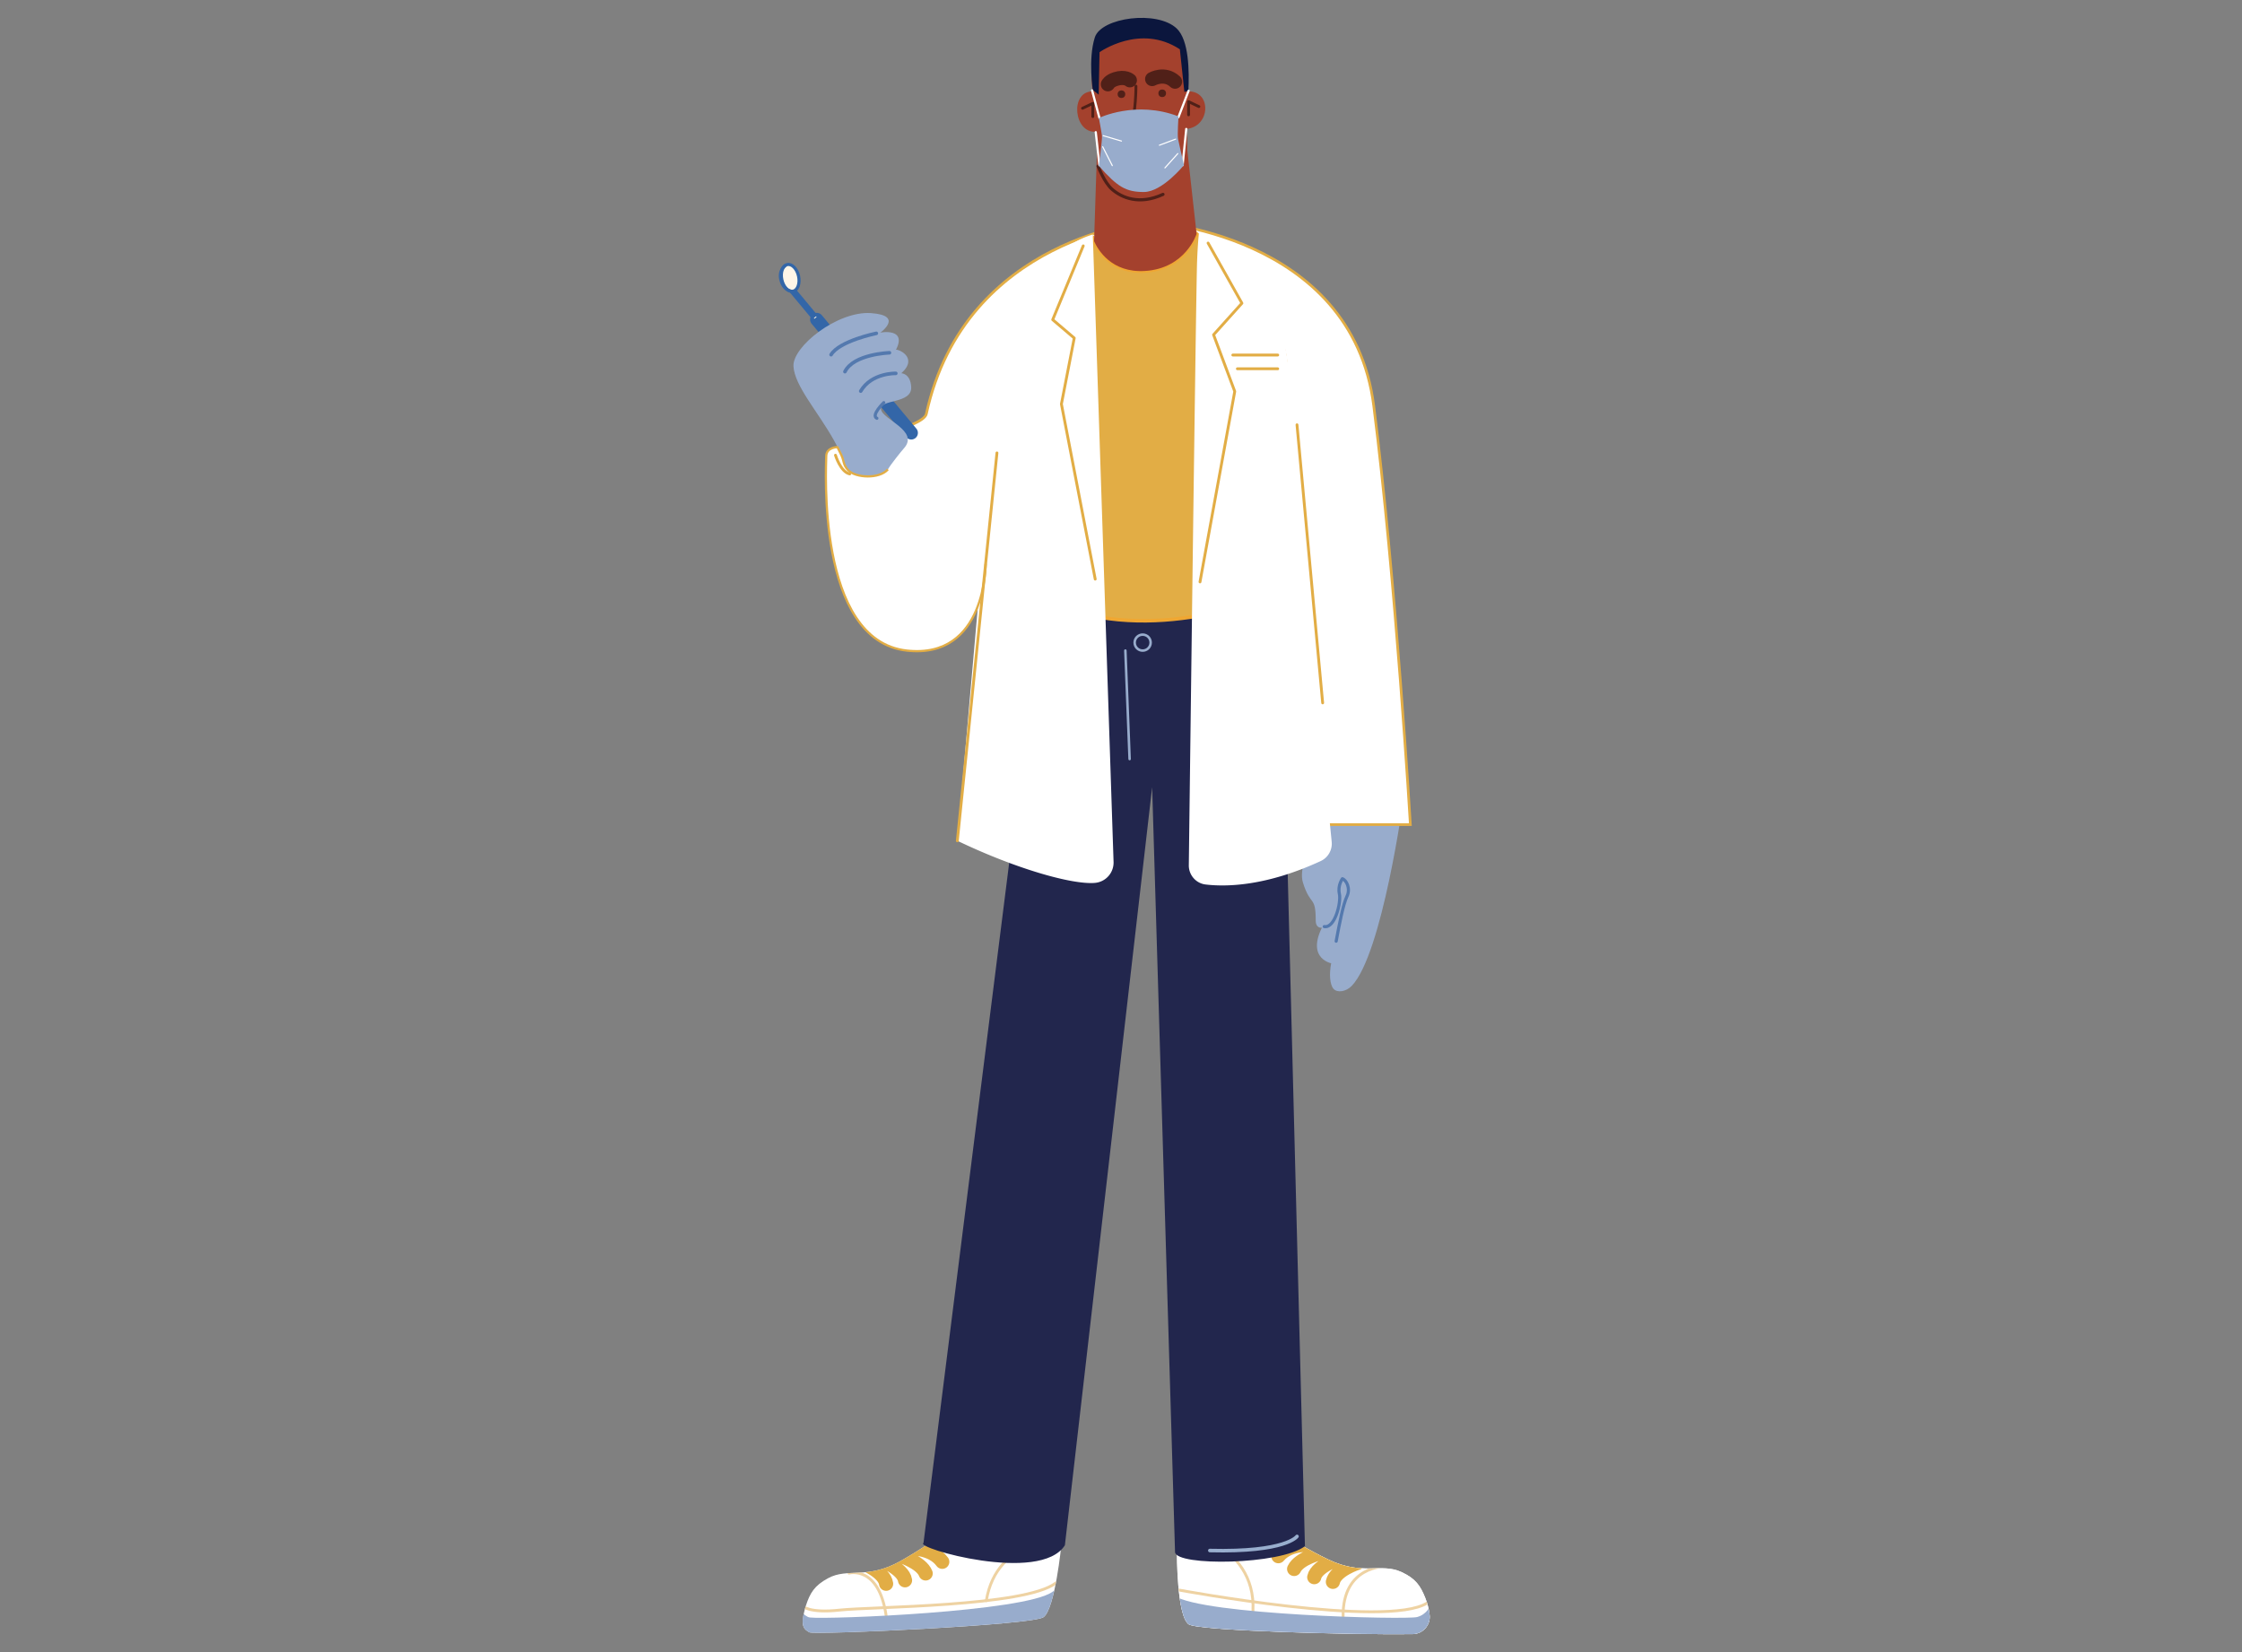 <svg xmlns="http://www.w3.org/2000/svg" xmlns:xlink="http://www.w3.org/1999/xlink" viewBox="0 0 760 560" style="enable-background:new 0 0 760 560" xml:space="preserve"><rect x="0" y="0" width="760" height="560" fill="#808080" stroke="none"/><style>.st0{display:none}.st1{display:inline}.st3{fill:#502018}.st4{fill:#145b9d}.st5{fill:#fce1e0}.st6{fill:none;stroke:#e59188;stroke-width:.704;stroke-linecap:round;stroke-linejoin:round;stroke-miterlimit:10}.st7{fill:#fff}.st8{fill:#1b1d39}.st9{fill:none;stroke:#502018;stroke-width:3.889;stroke-linecap:round;stroke-linejoin:round;stroke-miterlimit:10}.st10,.st13,.st15{fill:#e2ad45}.st13,.st15{stroke:#e2ad45;stroke-width:1.944;stroke-linecap:round;stroke-linejoin:round;stroke-miterlimit:10}.st15{fill:none;stroke:#fff;stroke-width:.972}.st16{fill:#eed2a2}.st17{fill:#fff6e8}.st18{fill:#98accc}.st19{stroke:#fff;stroke-width:1.944}.st19,.st20,.st21{fill:none;stroke-miterlimit:10}.st20{stroke:#f3b7b6;stroke-width:.972;stroke-linecap:round;stroke-linejoin:round}.st21{stroke:#e2ad45}.st23,.st24{display:inline;fill:#ece9e5}.st24{fill:#1b1d39}.st25{fill:#b25d50}.st25,.st26,.st27{display:inline}.st26{fill:#fff}.st27{stroke:#a5412e;stroke-linecap:round;stroke-linejoin:round}.st27,.st28,.st30{fill:none;stroke-miterlimit:10}.st28{display:inline;stroke:#1b1d39;stroke-width:2;stroke-linecap:round}.st30{stroke:#98accc;stroke-width:.5}.st30,.st31,.st32{display:inline}.st31{fill:none;stroke:#a5412e;stroke-miterlimit:10}.st32{fill:#d89931}.st33,.st40,.st41,.st42,.st43{display:inline;fill:none;stroke-miterlimit:10}.st33{stroke:#f3f1ee;stroke-linecap:round}.st40,.st41,.st42,.st43{stroke:#e27a67}.st41,.st42,.st43{stroke:#fff6e8;stroke-linecap:round}.st42,.st43{stroke:#2e3f73}.st43{stroke:#6d7f9a}.st44{fill:#2e3f73}.st45{fill:#e5b871}.st46{fill:#f3b7b6}.st47{fill:#ece9e5}.st48{fill:#6d7f9a}.st49{fill:#e27a67}.st50{fill:none;stroke:#1b1d39;stroke-width:3.912;stroke-linecap:round;stroke-linejoin:round;stroke-miterlimit:10}.st54{fill:#dd6b5b}.st55{fill:#a4412d}.st57,.st58,.st60{fill:none;stroke:#502017;stroke-width:1.85;stroke-linecap:round;stroke-linejoin:round;stroke-miterlimit:10}.st58,.st60{stroke:#502018;stroke-width:9.252}.st60{stroke:#fff5e6;stroke-width:1.85}.st61{fill:#e0d9ce}.st68,.st69,.st72{fill:none;stroke:#fff;stroke-width:3.044;stroke-linecap:round;stroke-linejoin:round;stroke-miterlimit:10}.st69,.st72{stroke:#fff6e8;stroke-width:3.461}.st72{stroke:#3366a8;stroke-width:2}.st73{fill:#3366a8}.st74{fill:none;stroke:#fff6e8;stroke-linecap:round;stroke-linejoin:round;stroke-miterlimit:10}.st75{fill:#b25d50}.st76,.st78,.st79,.st80,.st81,.st82{fill:none;stroke:#a5412e;stroke-width:3.251;stroke-linecap:round;stroke-linejoin:round;stroke-miterlimit:10}.st78,.st79,.st80,.st81,.st82{fill:#b25d50}.st79,.st80,.st81,.st82{fill:none;stroke:#3366a8;stroke-width:3.088}.st80,.st81,.st82{stroke:#000;stroke-width:1.029}.st81,.st82{stroke-width:2.058}.st82{stroke:#3366a8;stroke-width:1.029}.st84{fill:#ffe2e0}.st88,.st90,.st97{fill:none;stroke:#3366a8;stroke-width:2.785;stroke-linecap:round;stroke-linejoin:round;stroke-miterlimit:10}.st90,.st97{stroke:#a5412e;stroke-width:.536}.st97{stroke:#dd6b5b}.st98{fill:#e17a67}.st102,.st103,.st105,.st107,.st109,.st99{fill:none;stroke:#dd6b5b;stroke-width:1.073;stroke-linecap:round;stroke-linejoin:round;stroke-miterlimit:10}.st102,.st103,.st105,.st107,.st109{stroke:#f3b7b6;stroke-width:.536}.st103,.st105,.st107,.st109{stroke:#a5412e;stroke-width:.62}.st105,.st107,.st109{stroke:#fff;stroke-width:.536}.st107,.st109{stroke:#000;stroke-width:1.792}.st109{stroke-width:3.583}.st111{fill:#22264d}.st112{fill:#dbd4c8}.st113{fill:none}.st114{fill:#a5412e}.st115,.st116,.st118,.st119{fill:none;stroke:#dbd4c8;stroke-width:1.817;stroke-linecap:round;stroke-linejoin:round;stroke-miterlimit:10}.st116,.st118,.st119{stroke:#98accc;stroke-width:1.211}.st118,.st119{stroke:#502018;stroke-width:.552}.st119{stroke-width:2.944}.st124{fill:#e59188}.st125,.st126,.st127{fill:none;stroke:#1b1d39;stroke-width:1.211;stroke-linecap:round;stroke-linejoin:round;stroke-miterlimit:10}.st126,.st127{stroke:#e59188;stroke-width:.617}.st127{stroke:#d89931;stroke-width:3.289}.st129{stroke:#e17a67;stroke-width:1.211}.st129,.st131,.st132,.st133{fill:none;stroke-miterlimit:10}.st131{stroke:#f3f1ee;stroke-width:3.634;stroke-linecap:round;stroke-linejoin:round}.st132,.st133{stroke:#1b1d39}.st133{stroke:#fff;stroke-width:2;stroke-linecap:round;stroke-linejoin:round}.st134{fill:#5479ae}.st135{display:inline;fill:#e17a67;stroke:#e2ad45;stroke-width:3;stroke-linecap:round;stroke-linejoin:round;stroke-miterlimit:10}.st137{display:inline;fill:#3366a8}.st138{font-family:&apos;AcuminPro-Semibold&apos;}.st144,.st145,.st146{fill:none;stroke:#000;stroke-width:7.627;stroke-linecap:round;stroke-linejoin:round;stroke-miterlimit:10}.st145,.st146{stroke:#1b1d39;stroke-width:2.542}.st146{stroke:#a5412e}.st147{fill:#b54339}.st149{fill:none;stroke:#fce1e0;stroke-width:.953;stroke-linecap:round;stroke-linejoin:round;stroke-miterlimit:10}.st150,.st151{stroke-width:1.271}.st150{fill:none;stroke:#a5412e;stroke-miterlimit:10}.st151{stroke:#1b1d39;stroke-linecap:round;stroke-linejoin:round}.st151,.st152,.st153,.st154{fill:none;stroke-miterlimit:10}.st152{stroke:#502018;stroke-width:.953;stroke-linecap:round;stroke-linejoin:round}.st153,.st154{stroke:#fce1e0;stroke-width:1.271}.st154{stroke:#fff;stroke-width:.636;stroke-linecap:round;stroke-linejoin:round}.st155{fill:#eae7e1}.st156{fill:#ecb7af}.st157{fill:#fff5e6}.st158{fill:#f2b7b6}.st159{fill:#f3f1ee}.st160,.st162{display:inline;fill:#5479ae}.st162{fill:none;stroke:#eed2a2;stroke-width:.279;stroke-linecap:round;stroke-linejoin:round;stroke-miterlimit:10}.st163{display:inline;fill:#eed2a2}.st164,.st165,.st166{fill:none;stroke-linecap:round;stroke-linejoin:round;stroke-miterlimit:10}.st164{display:inline;stroke:#1b1d39;stroke-width:.435}.st165,.st166{stroke:#a5412e;stroke-width:.376}.st166{stroke:#1b1d39;stroke-width:.279}.st171{display:inline;fill:#a5412e}.st172,.st173,.st174{fill:none;stroke-linecap:round;stroke-linejoin:round;stroke-miterlimit:10}.st172{display:inline;stroke:#1b1d39;stroke-width:.279}.st173,.st174{stroke:#502018;stroke-width:.376}.st174{stroke:#ada394;stroke-width:.501}.st176{display:inline;fill:#e2ad45}.st177,.st179{fill:none;stroke-linecap:round;stroke-linejoin:round;stroke-miterlimit:10}.st177{display:inline;stroke:#fff6e8;stroke-width:.376}.st179{stroke:#1b1d39;stroke-width:1.671}.st183{display:inline;fill:#fce1e0}.st184,.st185{display:inline;stroke-width:.338}.st184{fill:none;stroke:#f3b7b6;stroke-linecap:round;stroke-linejoin:round;stroke-miterlimit:10}.st185{stroke:#1b1d39}.st185,.st186,.st187,.st188{fill:none;stroke-linecap:round;stroke-linejoin:round;stroke-miterlimit:10}.st186{display:inline;stroke:#a5412e;stroke-width:3.133}.st187,.st188{stroke:#f3b7b6;stroke-width:.334}.st188{stroke:#a5412e}.st189{display:inline;fill:#98accc}.st196{fill:none;stroke:#e2ad45;stroke-width:.331;stroke-linecap:round;stroke-linejoin:round;stroke-miterlimit:10}.st198,.st199,.st200{display:inline;fill:#22264d}.st199,.st200{fill:none;stroke:#22264d;stroke-width:.87;stroke-miterlimit:10}.st200{stroke:#e2ad45;stroke-width:.331;stroke-linecap:round;stroke-linejoin:round}.st202,.st203{display:inline;fill:#e5b871}.st203{fill:none;stroke:#d89931;stroke-width:.348;stroke-linecap:round;stroke-linejoin:round}.st203,.st204,.st205{stroke-miterlimit:10}.st204{display:inline;fill:none;stroke:#ece9e5;stroke-width:.653;stroke-linecap:round;stroke-linejoin:round}.st205{fill:#98accc;stroke:#98accc;stroke-width:.228}.st206,.st210,.st211,.st212{display:inline;fill:none;stroke:#1b1d39;stroke-width:.87;stroke-linecap:round;stroke-linejoin:round;stroke-miterlimit:10}.st210,.st211,.st212{stroke:#e2ad45;stroke-width:.279}.st211,.st212{stroke-width:.87}.st212{stroke:#6d7f9a;stroke-width:.279}.st214{display:inline;stroke:#ece9e5;stroke-width:.348}.st214,.st216,.st217,.st218,.st222{fill:none;stroke-linecap:round;stroke-linejoin:round;stroke-miterlimit:10}.st216{display:inline;stroke:#5479ae;stroke-width:.279}.st217,.st218,.st222{stroke:#f3b7b6;stroke-width:.356}.st218,.st222{display:inline;stroke:#e2ad45;stroke-width:1.74}.st222{stroke-width:.653}.st224{fill:#164347}.st231{fill:none;stroke:#fff;stroke-width:.845;stroke-linecap:round;stroke-linejoin:round;stroke-miterlimit:10}.st232{fill:#1f4d54}.st233,.st235,.st240,.st241,.st244{fill:none;stroke:#e2ad45;stroke-width:1.126;stroke-linecap:round;stroke-linejoin:round;stroke-miterlimit:10}.st235,.st240,.st241,.st244{fill:#ffe2e0;stroke:#f3b7b6;stroke-width:.522}.st240,.st241,.st244{fill:none;stroke:#e17a67;stroke-width:.563}.st241,.st244{stroke:#fff}.st244{fill:#fff;stroke:#e2ad45;stroke-width:3.565}.st245{fill:#44666a}.st248{fill:none;stroke:#fff;stroke-width:5.618;stroke-linecap:round;stroke-linejoin:round;stroke-miterlimit:10}.st250{fill:#262a4f}.st258{fill:#8fa1a4}.st259{fill:none;stroke:#000;stroke-width:.785;stroke-linecap:round;stroke-linejoin:round;stroke-miterlimit:10}.st266,.st267,.st268,.st269,.st270{fill:none;stroke-width:.599;stroke-miterlimit:10}.st266{stroke:#a5412e;stroke-linecap:round;stroke-linejoin:round}.st267,.st268,.st269,.st270{stroke:#8fa1a4}.st268,.st269,.st270{stroke:#000;stroke-linecap:round;stroke-linejoin:round}.st269,.st270{stroke:#fff}.st270{stroke:#e2ad45;stroke-width:1.197}.st275,.st276{display:inline;fill:#dd6b5b}.st276{fill:#fff6e8}.st281,.st283{fill:none;stroke-linecap:round;stroke-linejoin:round;stroke-miterlimit:10}.st281{display:inline;stroke:#e17a67;stroke-width:1.821}.st283{stroke:#a5412e}.st286{display:inline;fill:#ecb7af}.st287,.st290,.st291,.st292{fill:none;stroke-miterlimit:10}.st287{stroke:#e17a67;stroke-width:1.454;stroke-linecap:round;stroke-linejoin:round}.st290,.st291,.st292{display:inline}.st290{stroke:#5479ae;stroke-width:.851;stroke-linecap:round;stroke-linejoin:round}.st291,.st292{stroke:#fff6e8;stroke-width:.75}.st292{stroke:#e17a67;stroke-width:1.263;stroke-linecap:round;stroke-linejoin:round}.st305,.st307,.st308,.st309,.st311,.st312,.st313,.st317,.st320,.st321,.st324{fill:none;stroke:#a5412e;stroke-width:1.222;stroke-linecap:round;stroke-linejoin:round;stroke-miterlimit:10}.st307,.st308,.st309,.st311,.st312,.st313,.st317,.st320,.st321,.st324{stroke:#fff;stroke-width:.815}.st308,.st309,.st311,.st312,.st313,.st317,.st320,.st321,.st324{stroke-width:6.517}.st309,.st311,.st312,.st313,.st317,.st320,.st321,.st324{stroke:#98accc;stroke-width:1.222}.st311,.st312,.st313,.st317,.st320,.st321,.st324{stroke-width:3.258}.st312,.st313,.st317,.st320,.st321,.st324{stroke:#eae7e1;stroke-width:.553}.st313,.st317,.st320,.st321,.st324{stroke:#502018;stroke-width:1.106}.st317,.st320,.st321,.st324{stroke:#eed2a2}.st320,.st321,.st324{stroke:#f3f1ee}.st321,.st324{stroke:#fff}.st324{stroke:#98accc;stroke-width:.83}.st326{fill:#131b52}.st329,.st330{fill:none;stroke-linecap:round;stroke-linejoin:round}.st329{stroke:#f3b7b6;stroke-width:2;stroke-miterlimit:10}.st330{stroke:#e17a67;stroke-width:7}.st330,.st332,.st334{stroke-miterlimit:10}.st332{fill:#e59188;stroke:#e59188;stroke-width:.399}.st334{stroke:#22264d;stroke-width:7}.st334,.st335,.st341{fill:none;stroke-linecap:round;stroke-linejoin:round}.st335{stroke:#ecb7af;stroke-width:2;stroke-miterlimit:10}.st341{stroke:#e17a67;stroke-width:.8}.st341,.st342,.st344{stroke-miterlimit:10}.st342{fill:none;stroke:#502018;stroke-width:4.001;stroke-linecap:round;stroke-linejoin:round}.st344{fill:#e27a67;stroke:#e27a67;stroke-width:.165}.st345,.st346,.st350{display:inline;fill:none;stroke:#502018;stroke-width:.8;stroke-linecap:round;stroke-linejoin:round;stroke-miterlimit:10}.st346,.st350{stroke:#fff}.st350{stroke:#2e3f73}.st351,.st353{display:inline;fill:#e27a67}.st353{fill:none;stroke:#22264d;stroke-width:1.2;stroke-linecap:round;stroke-linejoin:round}.st353,.st357,.st360{stroke-miterlimit:10}.st357{fill:none;stroke:#fff;stroke-width:.746;stroke-linecap:round;stroke-linejoin:round}.st360{stroke:#f3b7b6;stroke-width:.932}.st360,.st363,.st364{fill:none;stroke-linecap:round;stroke-linejoin:round}.st363{stroke:#502018;stroke-width:.932;stroke-miterlimit:10}.st364{stroke:#22264d;stroke-width:.746}.st364,.st369,.st371{stroke-miterlimit:10}.st369{fill:#1b1d39;stroke:#2e3f73;stroke-width:1.285}.st371{fill:none;stroke:#164347}.st371,.st372{stroke-width:1.035;stroke-linecap:round;stroke-linejoin:round}.st372,.st377,.st379,.st380,.st381,.st382{fill:none;stroke:#fff6e8;stroke-miterlimit:10}.st379,.st380,.st381,.st382{stroke:#e17a67;stroke-width:3;stroke-linecap:round;stroke-linejoin:round}.st380,.st381,.st382{stroke:#22264d}.st381,.st382{stroke:#e5b871;stroke-width:9}.st382{stroke:#f3b7b6;stroke-width:3}.st386{stroke:#e17a67;stroke-width:2}.st386,.st390,.st391{fill:none;stroke-linecap:round;stroke-linejoin:round;stroke-miterlimit:10}.st390{stroke:#a5412e;stroke-width:9}.st391{stroke:#b25d50}.st398{stroke:#f3b7b6}.st398,.st400,.st401,.st403{fill:none;stroke-miterlimit:10}.st400{stroke:#fff6e8;stroke-width:1.19;stroke-linecap:round;stroke-linejoin:round}.st401,.st403{stroke:#e27a67;stroke-width:1.531}.st403{display:inline;stroke:#fff;stroke-width:.75}.st404,.st411{stroke-linecap:round;stroke-linejoin:round}.st404{display:inline;fill:none;stroke:#1b1d39;stroke-width:47;stroke-miterlimit:10}.st411{stroke:#c48b2d;stroke-width:.75}.st411,.st414,.st418,.st419,.st420{fill:none;stroke-miterlimit:10}.st414{stroke:#98accc;stroke-width:1.648;stroke-linecap:round;stroke-linejoin:round}.st418,.st419,.st420{stroke:#fff}.st418{stroke-width:.75;stroke-linecap:round;stroke-linejoin:round}.st419,.st420{stroke-width:.606}.st420{stroke-width:.448}.st421{fill:#f2dbbc}.st423,.st424,.st429,.st430{fill:none;stroke:#fff6e8;stroke-width:.641;stroke-linecap:round;stroke-linejoin:round;stroke-miterlimit:10}.st424,.st429,.st430{stroke:#e17a67}.st429,.st430{stroke:#fff6e8;stroke-width:.75}.st430{stroke:#e17a67}.st433{stroke:#3366a8}.st433,.st440,.st443,.st444{fill:none;stroke-miterlimit:10}.st440{stroke:#dbd4c8;stroke-width:2.435;stroke-linecap:round;stroke-linejoin:round}.st443,.st444{stroke:#e2ad45;stroke-width:1.217}.st444{stroke:#c48b2d;stroke-width:.798;stroke-linecap:round;stroke-linejoin:round}.st445,.st451,.st453,.st454,.st455,.st456,.st459,.st460,.st462,.st464,.st465{fill:none;stroke:#fff6e8;stroke-width:17.043;stroke-linecap:round;stroke-linejoin:round;stroke-miterlimit:10}.st451,.st453,.st454,.st455,.st456,.st459,.st460,.st462,.st464,.st465{stroke-width:3.652}.st453,.st454,.st455,.st456,.st459,.st460,.st462,.st464,.st465{stroke-width:.913}.st454,.st455,.st456,.st459,.st460,.st462,.st464,.st465{stroke-width:.609}.st455,.st456,.st459,.st460,.st462,.st464,.st465{fill:#fff6e8;stroke-width:.798}.st456,.st459,.st460,.st462,.st464,.st465{fill:none;stroke:#44666a;stroke-width:2.435}.st459,.st460,.st462,.st464,.st465{stroke:#eed2a2;stroke-width:1.652}.st460,.st462,.st464,.st465{stroke-width:1.689}.st462,.st464,.st465{stroke:#164347;stroke-width:1.217}.st464,.st465{stroke:#e17a66;stroke-width:2.087}.st465{stroke:#e59188;stroke-width:1.688}.st466,.st467,.st468{fill:#ecb7af;stroke:#ecb7af;stroke-width:1.321;stroke-miterlimit:10}.st467,.st468{stroke-width:1.691}.st468{stroke-width:1.774}.st473,.st477{fill:none;stroke-miterlimit:10}.st473{display:inline;stroke:#f27360;stroke-width:2.268}.st477{stroke:#e17a66;stroke-width:1.606;stroke-linecap:round;stroke-linejoin:round}.st478{fill:#0b163d}.st479{fill:none;stroke:#a4412d;stroke-width:4.817;stroke-linecap:round;stroke-linejoin:round;stroke-miterlimit:10}.st482,.st483,.st489{fill:#ecb7af;stroke:#ecb7af;stroke-width:.297;stroke-miterlimit:10}.st483,.st489{fill:none;stroke:#fff;stroke-width:1.321;stroke-linecap:round;stroke-linejoin:round}.st489{stroke:#f27360;stroke-width:5.284}.st490{stroke:#fff;stroke-width:2.237}.st490,.st493,.st495{fill:none;stroke-miterlimit:10}.st493{stroke:#5479ae;stroke-linecap:round;stroke-linejoin:round}.st495{stroke:#f3b7b6;stroke-width:.922}.st495,.st496,.st497{stroke-linecap:round;stroke-linejoin:round}.st496{fill:none;stroke:#b25d50;stroke-width:2;stroke-miterlimit:10}.st497{stroke:#a5412e;stroke-width:.5}.st497,.st498,.st499{fill:none;stroke-miterlimit:10}.st498{stroke:#f3f1ee;stroke-width:2;stroke-linecap:round;stroke-linejoin:round}.st499{stroke:#f3b7b6}.st499,.st501,.st502{stroke-linecap:round;stroke-linejoin:round}.st501{fill:none;stroke:#1b1d39;stroke-miterlimit:10}.st502{stroke:#502018;stroke-width:2.53}.st502,.st503,.st504{fill:none;stroke-miterlimit:10}.st503{stroke:#502018;stroke-width:1.265;stroke-linecap:round;stroke-linejoin:round}.st504{stroke:#eae7e1;stroke-width:10.118}.st504,.st505,.st507,.st508{stroke-linecap:round;stroke-linejoin:round}.st505{fill:none;stroke:#131b52;stroke-width:6.324;stroke-miterlimit:10}.st507,.st508{stroke-width:1.265}.st507{fill:none;stroke:#dbd4c8;stroke-miterlimit:10}.st508{stroke:#fff}.st508,.st513,.st514{fill:none;stroke-miterlimit:10}.st513{stroke:#e2ad45;stroke-width:1.36;stroke-linecap:round;stroke-linejoin:round}.st514{stroke:#fff;stroke-width:.34}.st521,.st522{stroke-linecap:round;stroke-linejoin:round}.st521{fill:none;stroke:#1b1d39;stroke-width:6.124;stroke-miterlimit:10}.st522{stroke:#a5412e}.st522,.st523,.st524,.st525,.st526{display:inline;fill:none;stroke-width:1.225;stroke-miterlimit:10}.st523{stroke:#f3f1ee;stroke-linecap:round;stroke-linejoin:round}.st524,.st525,.st526{stroke:#502018}.st525,.st526{stroke:#1b1d39;stroke-width:4.899;stroke-linecap:round;stroke-linejoin:round}.st526{stroke:#eed2a2;stroke-width:1.225}.st529{display:inline;stroke:#e2ad45;stroke-width:4.899}.st529,.st534,.st538,.st540,.st541,.st542,.st545,.st546{fill:none;stroke-linecap:round;stroke-linejoin:round;stroke-miterlimit:10}.st534{display:inline;stroke:#fff6e8;stroke-width:1.323}.st538,.st540,.st541,.st542,.st545,.st546{stroke:#f3b7b6;stroke-width:1.261}.st540,.st541,.st542,.st545,.st546{stroke:#f2dbbc;stroke-width:1.323}.st541,.st542,.st545,.st546{stroke:#f3b7b6;stroke-width:1.251}.st542,.st545,.st546{stroke:#fff6e8;stroke-width:1.39}.st545,.st546{stroke:#e27a67}.st546{stroke:#f3b7b6;stroke-width:1.325}.st547,.st548{stroke-width:1.39}.st547{fill:none;stroke:#e2ad45;stroke-linecap:round;stroke-linejoin:round;stroke-miterlimit:10}.st548{stroke:#fff}.st548,.st549,.st552{fill:none;stroke-linecap:round;stroke-linejoin:round;stroke-miterlimit:10}.st549{display:inline;stroke:#fff6e8;stroke-width:.927}.st552{stroke:#eed2a2;stroke-width:.96}.st553,.st560,.st561,.st567,.st568,.st573,.st576,.st577,.st578,.st581,.st583{fill:none;stroke:#e2ad45;stroke-width:4.801;stroke-linecap:round;stroke-linejoin:round;stroke-miterlimit:10}.st560,.st561,.st567,.st568,.st573,.st576,.st577,.st578,.st581,.st583{stroke:#502017;stroke-width:.96}.st561,.st567,.st568,.st573,.st576,.st577,.st578,.st581,.st583{stroke:#502018;stroke-width:4.801}.st567,.st568,.st573,.st576,.st577,.st578,.st581,.st583{stroke:#fff6e8;stroke-width:.282}.st568,.st573,.st576,.st577,.st578,.st581,.st583{stroke:#5479ae;stroke-width:1.211}.st573,.st576,.st577,.st578,.st581,.st583{stroke:#e2ad45;stroke-width:.96}.st576,.st577,.st578,.st581,.st583{stroke:#5479ae;stroke-width:1.062}.st577,.st578,.st581,.st583{stroke:#fff;stroke-width:.75}.st578,.st581,.st583{stroke-width:.375}.st581,.st583{stroke:#502017;stroke-width:.949}.st583{stroke:#502018;stroke-width:4.744}.st584,.st585,.st586,.st588,.st589{fill:none;stroke:#e27a67;stroke-miterlimit:10}.st584{stroke-width:1.324;stroke-linecap:round;stroke-linejoin:round}.st585,.st586,.st588,.st589{stroke-width:1.464}.st586,.st588,.st589{stroke:#fff;stroke-width:.949;stroke-linecap:round;stroke-linejoin:round}.st588,.st589{stroke:#ffe2e0}.st589{stroke:#f3b7b6;stroke-width:1.11}.st590,.st592{fill:#ecb7af;stroke:#ecb7af;stroke-width:.748;stroke-miterlimit:10}.st592{stroke-width:.732}.st595,.st599{fill:none;stroke-linecap:round;stroke-linejoin:round}.st595{stroke:#f2b7b6;stroke-width:1.192;stroke-miterlimit:10}.st599{stroke:#e17a67;stroke-width:.762}.st599,.st600,.st601{stroke-miterlimit:10}.st600{fill:none;stroke:#a5412e;stroke-width:2.285;stroke-linecap:round;stroke-linejoin:round}.st601{fill:#ecb7af;stroke:#ecb7af;stroke-width:.141}.st608{stroke:#000;stroke-width:.901;stroke-linecap:round;stroke-linejoin:round}.st608,.st610,.st613,.st614{fill:none;stroke-miterlimit:10}.st610{stroke:#1b1d39;stroke-width:1.205;stroke-linecap:round;stroke-linejoin:round}.st613,.st614{stroke:#fce1e0;stroke-width:1.103}.st614{stroke-width:.803;stroke-linecap:round;stroke-linejoin:round}.st620,.st622,.st625,.st628,.st632,.st633{fill:#fff;stroke:#f3f1ee;stroke-width:1.607;stroke-miterlimit:10}.st622,.st625,.st628,.st632,.st633{stroke-width:1.468}.st625,.st628,.st632,.st633{stroke:#f27360;stroke-width:.554;stroke-linecap:round;stroke-linejoin:round}.st628,.st632,.st633{fill:none;stroke:#fff6e8;stroke-width:3.913}.st632,.st633{stroke:#e17a66;stroke-width:3.011}.st633{stroke:#eed2a2;stroke-width:9.033}.st635,.st639{fill:#ecb7af;stroke:#ecb7af;stroke-width:.557;stroke-miterlimit:10}.st639{fill:none;stroke:#f3f1ee;stroke-width:3.102;stroke-linecap:round;stroke-linejoin:round}.st647{fill:#d89931}.st650{stroke:#98accc;stroke-width:.821;stroke-linejoin:round}.st650,.st654,.st655,.st662,.st663,.st667,.st668{fill:none;stroke-linecap:round;stroke-miterlimit:10}.st654{stroke:#d89931;stroke-width:1.501;stroke-linejoin:round}.st655,.st662,.st663,.st667,.st668{stroke:#98accc;stroke-width:1.331}.st662,.st663,.st667,.st668{stroke-width:3.006;stroke-linejoin:round}.st663,.st667,.st668{stroke:#e2ad45;stroke-width:16.534}.st667,.st668{stroke:#1b1d39;stroke-width:.752}.st668{stroke:#98accc}.st671{display:inline;fill:#e17a67}.st672,.st673{fill:none;stroke-linecap:round;stroke-linejoin:round;stroke-miterlimit:10}.st672{stroke:#e2ad45;stroke-width:.75}.st673{stroke:#fff}.st674{fill:#c49a95}.st679,.st680{stroke-linecap:round;stroke-linejoin:round}.st679{fill:none;stroke:#f3b7b6;stroke-width:.75;stroke-miterlimit:10}.st680{stroke:#502018;stroke-width:4}.st680,.st685,.st686{fill:none;stroke-miterlimit:10}.st685{stroke:#e2ad45;stroke-width:.657;stroke-linecap:round;stroke-linejoin:round}.st686{stroke:#98accc}.st687,.st688{stroke:#e2ad45;stroke-linejoin:round}.st687{fill:none;stroke-width:3;stroke-linecap:round;stroke-miterlimit:10}.st688{stroke-width:2.079}.st688,.st690,.st694,.st696,.st697{fill:none;stroke-linecap:round;stroke-miterlimit:10}.st690{stroke:#502018;stroke-width:.75;stroke-linejoin:round}.st694,.st696,.st697{stroke:#1b1d39;stroke-width:3}.st696,.st697{stroke:#a5412e;stroke-width:20.867;stroke-linejoin:round}.st697{stroke:#fff;stroke-width:1.159}.st698{font-size:8.452px}.st699{font-size:8.483px}.st703{fill:none;stroke:#f3b7b6;stroke-linecap:round;stroke-miterlimit:10}.st703,.st704,.st708{stroke-width:.934;stroke-linejoin:round}.st704{fill:#fff6e8;stroke:#fff;stroke-linecap:round;stroke-miterlimit:10}.st708{display:inline;stroke:#f3b7b6}.st708,.st709,.st710,.st711{fill:none;stroke-linecap:round;stroke-miterlimit:10}.st709{stroke:#e59188;stroke-width:3.115;stroke-linejoin:round}.st710,.st711{stroke-width:3.436}.st710{stroke:#b25d50;stroke-linejoin:round}.st711{stroke:#2e3f73}.st711,.st717,.st719{stroke-linejoin:round}.st717{fill:none;stroke:#22264d;stroke-width:1.145;stroke-linecap:round;stroke-miterlimit:10}.st719{display:inline;stroke:#fff6e8;stroke-width:2.291}.st719,.st722,.st723{fill:none;stroke-linecap:round;stroke-miterlimit:10}.st722{display:inline;stroke:#ecb7af;stroke-width:1.673;stroke-linejoin:round}.st723{stroke:#eed2a2;stroke-width:1.686}.st723,.st727,.st728{display:inline;stroke-linejoin:round}.st727{fill:none;stroke:#eed2a2;stroke-width:1.124;stroke-linecap:round;stroke-miterlimit:10}.st728{stroke:#fff;stroke-width:1.673}.st728,.st729,.st730,.st733{fill:none;stroke-linecap:round;stroke-miterlimit:10}.st729{display:inline;stroke:#502018;stroke-width:1.124;stroke-linejoin:round}.st730,.st733{stroke:#e5b871;stroke-width:3.842}.st733{display:inline;stroke:#e2ad45;stroke-width:13;stroke-linejoin:round}</style><g id="Tandarts"><g id="rechts"><defs><path id="SVGID_00000005955562714590160610000002317011416218825885_" d="M359.78 523.64s-2.08 21.5-6.02 24.51c-3.56 2.73-77.77 6.1-79.41 5.14-1.64-.96-3.5-1.93-1.16-9.06 1.4-4.27 2.88-6.78 7.52-9.28 6.72-3.63 13.07.55 24.39-5.74 13.47-7.49 24.19-17.25 24.6-16.11"/></defs><clipPath id="SVGID_00000064356251881536364830000013586483058255168701_"><use xlink:href="#SVGID_00000005955562714590160610000002317011416218825885_" style="overflow:visible"/></clipPath><path style="clip-path:url(#SVGID_00000064356251881536364830000013586483058255168701_);fill:#fff" d="M359.78 523.64s-2.08 21.5-6.02 24.51c-3.56 2.73-70.37 8.33-80.9 8.21 0 0-2.01-5.01.33-12.13 1.4-4.27 2.88-6.78 7.52-9.28 6.72-3.63 13.07.55 24.39-5.74 13.47-7.49 24.19-17.25 24.6-16.11"/><g style="clip-path:url(#SVGID_00000064356251881536364830000013586483058255168701_)"><path class="st552" d="M287.78 533.23s10.09-2.74 12.61 14.41"/><path class="st552" d="M272.09 544.4s2.07 2.52 12.56 1.36 62.83-1.1 73.27-9.19"/><path class="st552" d="M361.25 521.33s-23.41-.41-26.9 21.24"/></g><g style="clip-path:url(#SVGID_00000064356251881536364830000013586483058255168701_)"><path class="st553" d="M292.42 529.81s7.38 2.94 7.96 7.02M297.61 528.26s8.59 3.32 9.18 7.4M304.85 527.23s7.44 2.28 8.93 6.11M307.76 524.79s7.96-.48 11.65 4.6"/></g><path style="clip-path:url(#SVGID_00000064356251881536364830000013586483058255168701_);fill:#98accc" d="M274.55 548.27c6.17.73 72.82-1.95 82.18-8.68 9.36-6.73 7.48 8.77 7.48 8.77l-92.15 19.95s-6.7-19.05-2.3-23.53c.44-.45 2.71 3.25 4.79 3.49z"/></g><g id="links"><defs><path id="SVGID_00000048482376252732918350000014212176268240781232_" d="M398.96 526.28s-.1 21.54 4.02 24.31c3.32 2.22 56.77 3.59 75.89 3.32 3.45-.05 6.13-3.06 5.75-6.49-.19-1.69-.62-3.65-1.47-5.78-1.67-4.18-3.3-6.58-8.09-8.79-6.93-3.2-13.01 1.37-24.7-4.2-13.91-6.63-25.23-15.7-25.55-14.54"/></defs><use xlink:href="#SVGID_00000048482376252732918350000014212176268240781232_" style="overflow:visible;fill:#fff"/><clipPath id="SVGID_00000127008842741511378730000011804956008197318016_"><use xlink:href="#SVGID_00000048482376252732918350000014212176268240781232_" style="overflow:visible"/></clipPath><path style="clip-path:url(#SVGID_00000127008842741511378730000011804956008197318016_);fill:#fff" d="M398.96 526.28s-.1 21.54 4.02 24.31c3.73 2.5 70.76 3.91 81.25 3.14 0 0 1.69-5.12-1.08-12.08-1.67-4.18-3.3-6.58-8.09-8.79-6.93-3.2-13.01 1.37-24.7-4.2-13.91-6.63-25.23-15.7-25.55-14.54"/><g style="clip-path:url(#SVGID_00000127008842741511378730000011804956008197318016_)"><path class="st552" d="M398.06 517.6s27.9 4.89 26.67 28.47"/><path class="st552" d="M399.57 538.95s70.45 13.1 84.19 4.42"/><path class="st552" d="M469.73 530.95s-14.69-.36-14.44 17.03"/></g><g style="clip-path:url(#SVGID_00000127008842741511378730000011804956008197318016_)"><path class="st553" d="M460.25 529.73s-7.56 2.43-8.42 6.46M455.17 527.84s-8.8 2.73-9.66 6.76M448.02 526.32s-7.58 1.78-9.33 5.5M445.28 523.69s-7.91-1.01-11.94 3.8"/></g><path style="clip-path:url(#SVGID_00000127008842741511378730000011804956008197318016_);fill:#98accc" d="M480.37 548.12c-3.58.97-72.84-.68-82.31-7.25-9.47-6.57-7.33 8.89-7.33 8.89l92.48 18.35s6.36-19.16 1.89-23.57c-.45-.44-1.15 2.61-4.73 3.58z"/></g><g id="hand_rechts"><path class="st18" d="m453.58 270.19 22.15.78s-7.15 52.46-17.51 63.2c-1.96 2.03-4.94 2.44-6.2.98-1.26-1.46-1.46-5.05-.78-8.64 0 0-10.1-1.94-1.07-15.63l-3.75-9.13 7.16-31.56z"/><path class="st18" d="M453 309.22c-1.17 5.24-6.99 7.22-6.99 2.91 0-8.82-1.75-4.66-4.35-13.01-2.61-8.35 11.35-28.94 11.35-28.94v39.04z"/></g><path d="M478.09 279.51h-38.43s5.83-33.27 4.65-35.1c-1.89-2.94-111-39.11-128.2-69.72-1.52-2.7-26.82-6.46-26.82-6.46-.34-5.75-4.74-7.47-4.41-12.57.36-5.67 28.06-10.44 29.13-15.35 13.15-60.27 75.3-65.24 75.3-65.24s68.89 3.72 76.36 62.47c7.48 58.76 12.42 141.97 12.42 141.97z" style="fill:#fff;stroke:#e2ad45;stroke-width:.9;stroke-miterlimit:10" id="jas_achter"/><path class="st111" d="m354.05 197.6-41 325.41c-3.26 1.62 39.64 13.96 47.93.77l29.58-256.94 7.76 259.29c.45 4.81 35.65 4.34 44.03-2.03l-8.29-323.58-77.76-2.92h-2.25z"/><path d="M426.69 100.67c-6.21-9.74-21.07-21.4-21.07-21.4s-3.67 11.76-17.55 12.58c-11.31.68-15.89-7.18-17.2-10.11-.3-.66-.43-1.08-.43-1.08-15.56 6.42-19.24 17.61-19.24 17.61s10.15 104.81 2.28 104.6c33.14 16.99 74.57 0 74.57 0s-7.69-48.19 2.87-62.69c10.57-14.5 1.98-29.78-4.23-39.51z" style="fill:#e2ad45;stroke:#efa733;stroke-width:1.2;stroke-miterlimit:10"/><path class="st55" d="M388.07 91.85c13.88-.83 17.55-12.58 17.55-12.58l-4.73-42.57-28.74 5.75-1.28 39.3c1.31 2.92 5.89 10.78 17.2 10.1z"/><defs><path id="SVGID_00000167372104714625291890000017554755830642496428_" d="m372.15 42.45-1.71 52.35 37.76 7.62-7.31-65.72z"/></defs><clipPath id="SVGID_00000140732616481520006260000002643325743506866608_"><use xlink:href="#SVGID_00000167372104714625291890000017554755830642496428_" style="overflow:visible"/></clipPath><path class="st55" d="M370.42 30.97s-2.29-11.69 4.97-19.73c4.49-4.97 16.02-6.1 22.59.25 4.06 3.93 5.13 12.46 4.76 19.48 8.07-.16 7.67 11.99-.63 12.74 4.04 27.4-27.14 28.11-29.83 10.1-.96-9.15-.78-9.17-.78-9.17-7.46.65-9.01-13.7-1.08-13.67z"/><g id="jas_voor"><path class="st7" d="M405.8 88.44c-.35 6.98-2.81 204.83-2.81 204.83-.05 3.31 2.4 6.15 5.68 6.54 7.1.85 20.54.59 39.04-7.95 2.5-1.16 3.98-3.79 3.71-6.53l-13.95-139.99a6.95 6.95 0 0 1-.02-1.02c.3-4.99 2.05-46.96-21.82-61.37-1.99-1.2-7.52-4.65-9.22-3.99-.01-.01-.44 4.43-.61 9.48zM370.44 79.49l7.04 212.65a6.92 6.92 0 0 1-6.34 7.13c-7.58.64-26.47-4.63-46.62-14.28l10.88-123.96c.01 0-.27-70.97 35.04-81.54z"/></g><g id="oor"><path class="st560" d="m366.95 36.7 3.49-1.65v4.47M406.4 36.12l-3.49-1.66v4.47"/></g><circle class="st3" cx="380.15" cy="31.93" r="1.29"/><circle class="st3" cx="393.97" cy="31.62" r="1.29"/><path class="st561" d="M383 27.22s-1.6-1.49-4.92-.4c-2.03.67-2.53 1.75-2.53 1.75M390.56 26.79s4.27-2.4 7.76.89"/><path class="st560" d="M385.07 29.19s0 9.11-1.66 13.05c-.41 1.66 2.35 3.52 3.45 3.42 1.1-.1 3.69-2.28 3.69-2.28M381.44 47.94s6.6 6.1 13.45-1.36"/><defs><path id="SVGID_00000080177611524507675060000010207923439414916516_" d="M370.51 31s-1.76-10.9.62-18.33c2.18-6.78 21.24-9.31 27.81-2.96 4.06 3.93 4.26 14.26 3.89 21.29 8.07-.16 7.67 11.99-.63 12.74 4.04 27.4-27.14 28.11-29.83 10.1-.96-9.15-.78-9.17-.78-9.17-7.46.65-9.01-13.7-1.08-13.67z"/></defs><clipPath id="SVGID_00000087412058471199287000000018430236792559761037_"><use xlink:href="#SVGID_00000080177611524507675060000010207923439414916516_" style="overflow:visible"/></clipPath><path style="clip-path:url(#SVGID_00000087412058471199287000000018430236792559761037_);fill:#0b163d" d="m372.44 32.09.28-14.39s13.77-9.85 27.23-.99l1.53 14.44 3.18-.83 2.47-25.48-25.27-5.9-20.82 8.17-2.69 13.79 14.09 11.19z"/><g><path style="fill:none;stroke:#3366a8;stroke-width:2.253;stroke-linecap:round;stroke-linejoin:round;stroke-miterlimit:10" d="m268.76 98.57 6.13 7.36 2.22 2.66"/><ellipse transform="rotate(-12.393 267.897 94.224)" cx="267.87" cy="94.19" rx="2.9" ry="4.62" style="fill:#fff6e8;stroke:#3366a8;stroke-width:1.059;stroke-miterlimit:10"/><path d="M266.09 90.06s-2.33 1.65-1.29 5.14c1.04 3.49 3.59 3.54 3.59 3.54" style="fill:none;stroke:#3366a8;stroke-width:1.059;stroke-linecap:round;stroke-miterlimit:10"/><path style="fill:none;stroke:#3366a8;stroke-width:4.506;stroke-linecap:round;stroke-miterlimit:10" d="m276.86 108.29 32.04 38.44"/><path class="st567" d="m276.07 107.87.56-.47M285.62 120.55l1.63-1.35"/></g><g><path class="st18" d="M300.99 159.1c.86-1.57 4.58-6.2 5.38-7.08 5.49-6.03-7.34-9.79-7.73-13.31-.39-3.53 10.58-1.7 10.24-7.56-.26-4.58-3.35-4.64-3.35-4.64 6-5.36-1.25-8.34-1.83-7.92-.01.03-.03.05-.04.08-.01-.04.01-.06.04-.08 3.94-7.54-5.3-5.93-5.33-5.8 0 0 8.23-5.88-3.14-6.66-11.36-.78-26.65 11.36-26.26 18.03.39 6.66 8.23 15.28 13.72 25.08 2.86 5.11 3.16 7.66 2.8 8.93l-.05 3.21c2.72 1.59 15.13 5.94 15.55-2.28z"/><path class="st55" d="M303.66 118.66a.3.3 0 0 0 .04-.08c-.02.02-.04.05-.04.08z"/><path class="st568" d="M297.06 112.99s-12.49 2.54-15.34 7.24M301.51 119.58s-12.12.39-15.09 6.4M303.66 126.56s-8.2-.25-11.89 6.01"/></g><path id="arm_3_" d="M300.99 159.1c-2.87 3.34-11.03 2.95-13.53.23-1.7-1.85-1.32-3.11-2.23-5.03l-1.35-2.74s-3.8 0-3.8 3.11-3.47 62.42 27.3 65.85c26.98 3.01 26.73-29.4 26.73-29.4" style="fill:#fff;stroke:#e2ad45;stroke-width:.75;stroke-miterlimit:10"/><g id="strepen_broek"><path d="M439.66 520.78s-3.66 5.44-29.55 4.79" style="fill:none;stroke:#98aece;stroke-width:1.2;stroke-linecap:round;stroke-linejoin:round;stroke-miterlimit:10"/><circle cx="387.34" cy="217.82" r="2.71" style="fill:none;stroke:#98accc;stroke-width:.853;stroke-miterlimit:10"/><path style="fill:none;stroke:#98accc;stroke-width:.853;stroke-linecap:round;stroke-linejoin:round;stroke-miterlimit:10" d="m381.48 220.52 1.44 36.77"/></g><g id="strepen_jas"><path class="st573" d="m367.2 83.34-10.35 25.03 7.3 6.21-4.35 22.38 11.46 59.34M409.52 82.39l11.47 20.39-9.61 10.69 7.18 19.21-11.78 64.56M417.9 120.34h15.23M419.45 125h13.68M337.95 153.52 324.52 285"/><path style="fill:#eed2a2;stroke:#e2ad45;stroke-width:.96;stroke-linecap:round;stroke-linejoin:round;stroke-miterlimit:10" d="m439.66 143.99 8.7 94.26"/><path class="st573" d="M283.21 154.3s1.73 5.69 4.83 6.35"/></g><path d="M372.22 56.32s2.12 5.59 4.79 7.88c3.27 2.81 9.17 5.42 17.23 1.68" style="fill:none;stroke:#502018;stroke-width:1.062;stroke-linecap:round;stroke-linejoin:round;stroke-miterlimit:10"/><path class="st576" d="M299.59 136.48s-4.46 4.32-2.34 5.3M452.94 319.03c1.1-5.96 2.38-12.55 3.66-15.21 1.28-2.66-.18-5.5-1.56-5.96 0 0-1.65 2.29-1.01 5.13s-1.47 11.73-5.13 11.09"/><g><path class="st577" d="m370.2 30.64 2.48 9.28M402.91 30.78l-3.44 8.95M371.44 44.8l1.24 11.18M402.12 43.71l-1.23 12.27"/><path class="st18" d="M372.5 40s12.54-6.11 26.99-.54c0 0-.42 6.33-.15 7.67.27 1.34 2 8.84 2 8.84s-7.35 9.08-13.54 9.11c-6.19.02-9.03-1.77-15.3-8.85 0 0 1.2-8.97 1.04-10.25-.15-1.28-1.04-5.98-1.04-5.98z"/><path class="st578" d="m373.96 45.99 6.19 1.82M373.8 49.75l3.25 6.39M398.52 47.16l-5.5 2.06M399.25 52.06l-4.36 4.85"/></g></g></svg>